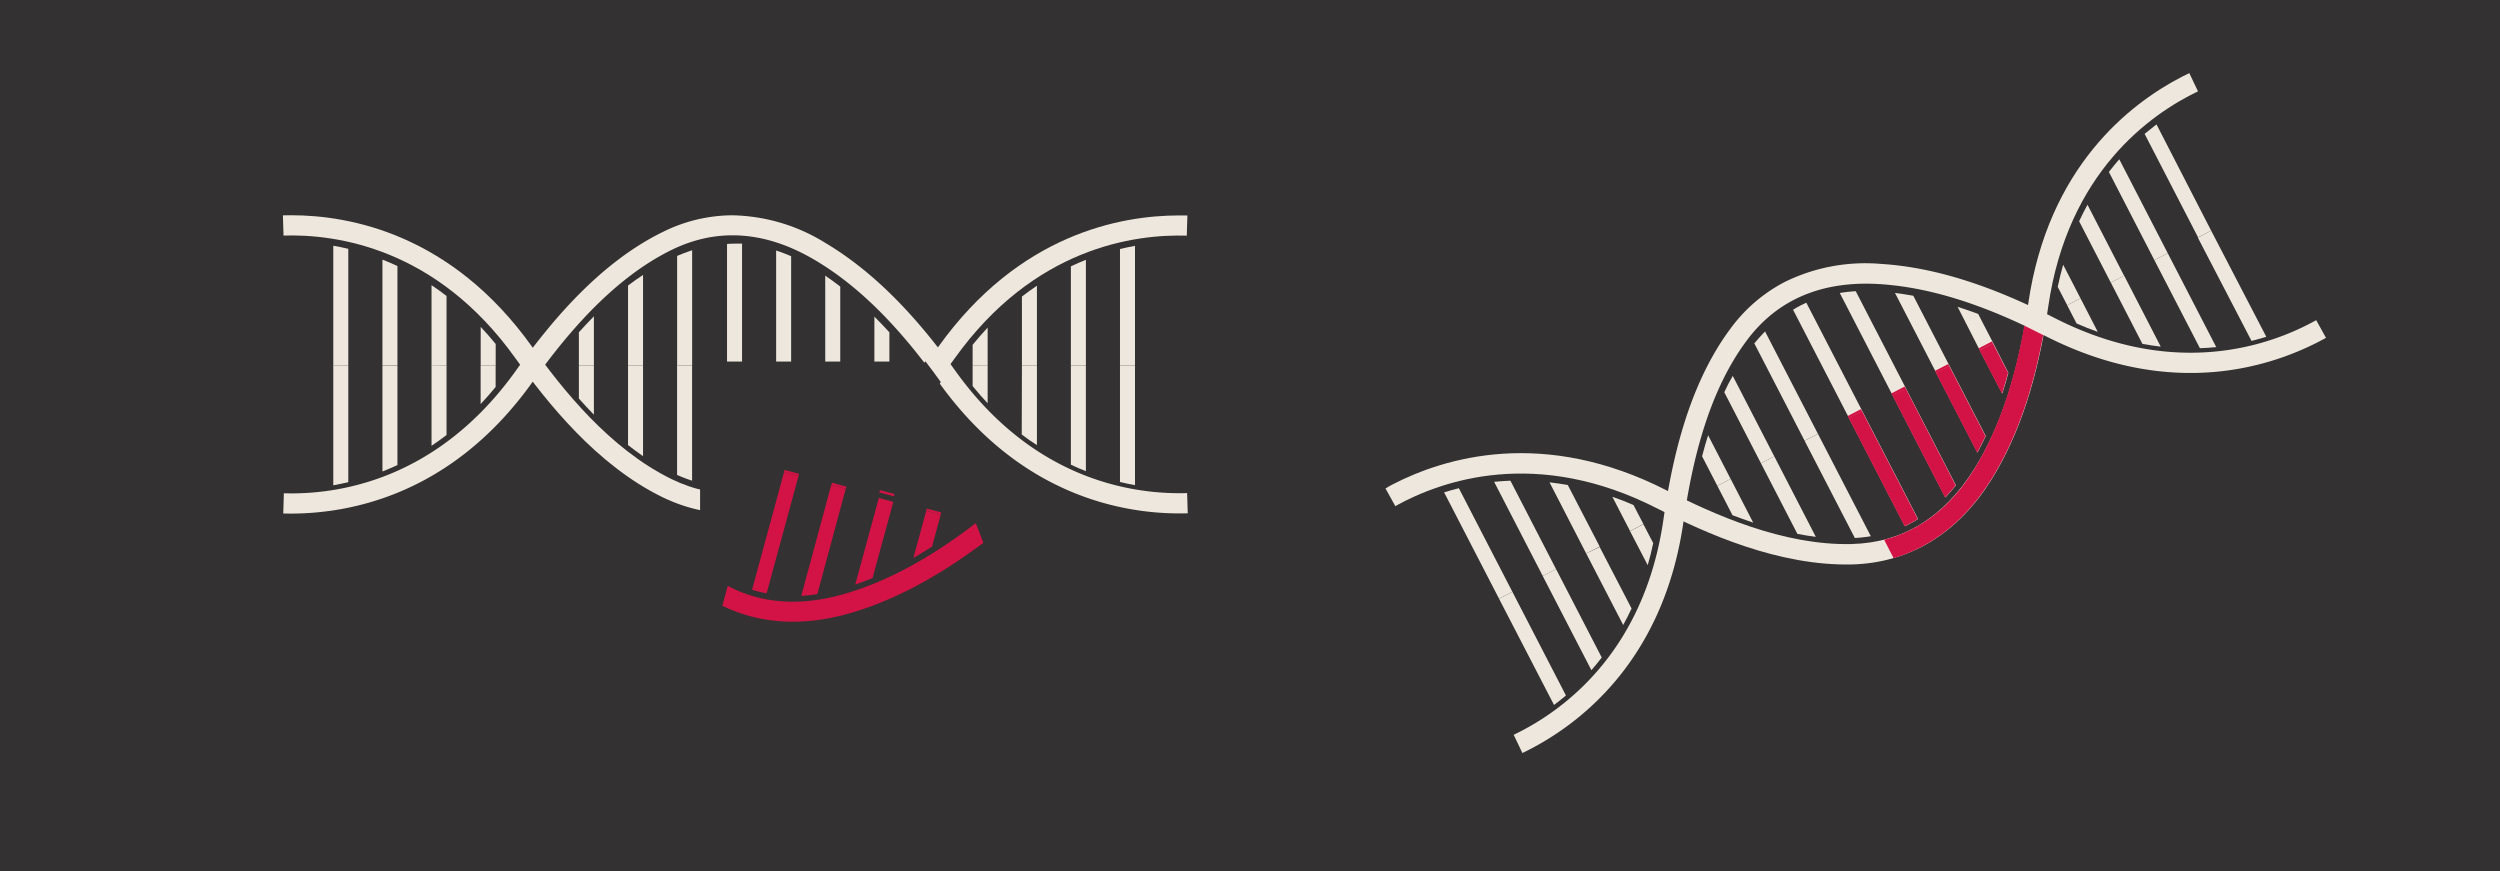 <svg xmlns="http://www.w3.org/2000/svg" viewBox="0 0 528 184"><defs><style>.cls-1,.cls-3{fill:#333132;}.cls-2{fill:#ede7dd;}.cls-3{stroke:#333132;stroke-miterlimit:10;}.cls-4{fill:#d31245;}</style></defs><title>Artboard 7 copy 4</title><g id="Layer_1" data-name="Layer 1"><rect class="cls-1" x="-24" y="-14.5" width="576" height="207"/></g><g id="TEXT"><path class="cls-2" d="M156.72,77.19V51.45c-.42,0-.83,0-1.25,0q-1,0-1.92.07V77.19Z"/><path class="cls-2" d="M153.54,103l.94,0q1.11,0,2.23-.09V77.19h-3.17Z"/><path class="cls-2" d="M163.92,101.48q1.58-.54,3.17-1.25v-23h-3.17Z"/><path class="cls-2" d="M167.09,77.19V54.12a33.08,33.08,0,0,0-3.17-1.21V77.19Z"/><path class="cls-2" d="M177.46,77.19V60.52q-1.58-1.22-3.17-2.3v19Z"/><path class="cls-2" d="M174.29,96.17q1.59-1.08,3.17-2.3V77.19h-3.17Z"/><path class="cls-2" d="M184.67,87.51q1.59-1.58,3.17-3.32v-7h-3.17Z"/><path class="cls-2" d="M187.84,77.19v-7q-1.58-1.73-3.17-3.32V77.19Z"/><path class="cls-2" d="M205.42,81.54q1.57,1.93,3.17,3.63v-8h-3.17Z"/><path class="cls-2" d="M208.59,77.19v-8q-1.6,1.71-3.17,3.63v4.35Z"/><path class="cls-2" d="M215.79,91.76Q217.37,93,219,94V77.19h-3.17Z"/><path class="cls-2" d="M219,77.19V60.34q-1.59,1.07-3.17,2.29V77.19Z"/><path class="cls-2" d="M229.34,77.19V54.87q-1.57.62-3.17,1.38V77.19Z"/><path class="cls-2" d="M226.17,98.14q1.6.76,3.17,1.37V77.19h-3.17Z"/><path class="cls-2" d="M236.54,101.8q1.63.39,3.17.66V77.19h-3.17Z"/><path class="cls-2" d="M239.71,77.19V51.93q-1.54.27-3.17.66v24.6Z"/><path class="cls-2" d="M143,100.3a30.1,30.1,0,0,0,3.17,1.22V77.19H143Z"/><path class="cls-2" d="M146.18,77.19V52.86l-.84.28q-1.18.42-2.33.91V77.19Z"/><path class="cls-2" d="M135.81,77.19V58.07q-1.63,1.06-3.17,2.24V77.19Z"/><path class="cls-2" d="M132.64,94q1.55,1.22,3.17,2.34V77.19h-3.17Z"/><path class="cls-2" d="M125.43,77.19V66.81c-1.09,1.1-2.15,2.23-3.17,3.37v7Z"/><path class="cls-2" d="M122.26,84.17c1,1.14,2.07,2.28,3.17,3.41V77.19h-3.17Z"/><path class="cls-2" d="M101.51,85.34q1.6-1.7,3.17-3.61V77.19h-3.17Z"/><path class="cls-2" d="M104.69,77.19V72.65q-1.57-1.91-3.17-3.61v8.15Z"/><path class="cls-2" d="M91.14,94.15q1.59-1.06,3.17-2.28V77.19H91.14Z"/><path class="cls-2" d="M94.31,77.19V62.51q-1.58-1.22-3.17-2.28v17Z"/><path class="cls-2" d="M83.94,77.19v-21q-1.6-.75-3.17-1.36V77.19Z"/><path class="cls-2" d="M80.77,99.58q1.57-.62,3.17-1.36v-21H80.77Z"/><path class="cls-2" d="M70.39,102.49q1.54-.27,3.17-.65V77.19H70.39Z"/><path class="cls-2" d="M73.56,77.19V52.55q-1.63-.39-3.17-.65v25.3Z"/><path class="cls-2" d="M61.5,45.46c12.36,0,33.84,3.94,50.83,27.71,6.4,9,16.42,21.61,29.47,28,9.72,4.74,20,4,30.4-2.25,9-5.36,17.51-13.77,26-25.71,17-23.77,38.47-27.71,50.83-27.71l1.75,0-.13,4.27c-11.14-.34-32.31,2.57-49,25.89-8.88,12.43-17.82,21.22-27.33,26.9-11.6,6.91-23.51,7.75-34.46,2.42C126,98.19,115.53,85,108.85,75.65,92.19,52.33,71,49.41,59.88,49.75l-.13-4.27Z"/><path class="cls-2" d="M154.61,45.47a38.53,38.53,0,0,1,19.78,5.88c9.51,5.67,18.45,14.47,27.33,26.9,16.66,23.32,37.83,26.23,49,25.89l.13,4.27c-12,.36-34.76-2.75-52.58-27.68-8.53-11.94-17-20.35-26-25.71-10.45-6.23-20.67-7-30.4-2.25-13,6.35-23.07,19-29.47,28-17.82,24.93-40.59,28-52.58,27.68l.13-4.27c11.14.34,32.31-2.57,49-25.89,6.67-9.34,17.16-22.54,31.08-29.32A33.26,33.26,0,0,1,154.61,45.47Z"/><rect class="cls-3" x="153.53" y="76.86" width="3.17" height="0.48"/><path class="cls-3" d="M153.53,103.1l.94,0q1.11,0,2.23-.09V77.34h-3.17Z"/><path class="cls-3" d="M163.91,101.63q1.58-.54,3.17-1.25v-23h-3.17Z"/><rect class="cls-3" x="163.91" y="76.86" width="3.17" height="0.48"/><rect class="cls-3" x="174.28" y="76.86" width="3.17" height="0.48"/><path class="cls-3" d="M174.28,96.32q1.59-1.08,3.17-2.3V77.34h-3.17Z"/><path class="cls-3" d="M184.66,87.66q1.59-1.58,3.17-3.32v-7h-3.17Z"/><rect class="cls-3" x="184.66" y="76.86" width="3.17" height="0.48"/><path class="cls-3" d="M174.38,102.69c8.22-4.9,16-12.14,23.7-22q-1.32-1.84-2.64-3.57C187.84,87,180.2,94.25,172.19,99s-16.11,6.36-23.83,4.58V108C156.85,109.64,165.7,107.86,174.38,102.69Z"/><path class="cls-2" d="M393.31,86.8,381.49,63.92q-.57.26-1.13.55-.85.44-1.67.94l11.8,22.84Z"/><path class="cls-2" d="M402.31,111.14l.85-.42q1-.51,1.94-1.11L393.31,86.8l-2.82,1.46Z"/><path class="cls-2" d="M410.85,105.07q1.16-1.2,2.24-2.57L402.52,82l-2.82,1.46Z"/><path class="cls-2" d="M402.52,82l-10.59-20.5a33.08,33.08,0,0,0-3.37.38l11.14,21.58Z"/><path class="cls-2" d="M411.74,77.28l-7.65-14.82q-2-.36-3.87-.59l8.71,16.86Z"/><path class="cls-2" d="M417.63,95.59q.92-1.69,1.76-3.5l-7.65-14.82-2.82,1.46Z"/><path class="cls-2" d="M422.88,83.14q.69-2.14,1.29-4.4L421,72.52,418.14,74Z"/><path class="cls-2" d="M421,72.52l-3.21-6.22q-2.2-.82-4.34-1.49L418.14,74Z"/><path class="cls-2" d="M438.57,68.32q2.28,1,4.48,1.77L439.4,63l-2.82,1.46Z"/><path class="cls-2" d="M439.4,63l-3.66-7.09q-.64,2.25-1.15,4.68l2,3.86Z"/><path class="cls-2" d="M452.48,72.63q2,.36,3.87.58l-7.73-15-2.82,1.46Z"/><path class="cls-2" d="M448.61,58.24l-7.73-15q-.92,1.67-1.77,3.49l6.68,12.94Z"/><path class="cls-2" d="M457.83,53.48,447.59,33.64q-1.11,1.27-2.19,2.68L455,54.93Z"/><path class="cls-2" d="M464.62,73.54q1.77-.06,3.45-.23L457.83,53.48,455,54.93Z"/><path class="cls-2" d="M475.52,72c1.08-.27,2.13-.56,3.12-.87L467,48.72l-2.82,1.46Z"/><path class="cls-2" d="M467,48.72,455.45,26.27q-1.24,1-2.51,2l11.29,21.86Z"/><path class="cls-2" d="M391.74,113.62a30.1,30.1,0,0,0,3.38-.37L383.95,91.63l-2.82,1.46Z"/><path class="cls-2" d="M383.95,91.63,372.78,70l-.61.64q-.86.92-1.66,1.88l10.62,20.56Z"/><path class="cls-2" d="M374.73,96.39l-8.77-17q-1,1.69-1.79,3.45l7.74,15Z"/><path class="cls-2" d="M379.61,112.76q1.93.37,3.89.62l-8.77-17-2.82,1.46Z"/><path class="cls-2" d="M365.51,101.15l-4.76-9.23c-.47,1.48-.89,3-1.27,4.45l3.22,6.23Z"/><path class="cls-2" d="M365.9,108.81c1.43.55,2.89,1.08,4.38,1.57l-4.76-9.23-2.82,1.46Z"/><path class="cls-2" d="M348,119.37q.65-2.24,1.16-4.66l-2.08-4-2.82,1.46Z"/><path class="cls-2" d="M347.08,110.67l-2.08-4q-2.27-1-4.47-1.75l3.74,7.24Z"/><path class="cls-2" d="M342.82,132q.92-1.67,1.77-3.48l-6.74-13L335,116.89Z"/><path class="cls-2" d="M337.86,115.44l-6.74-13q-2-.36-3.86-.57L335,116.89Z"/><path class="cls-2" d="M328.64,120.2,319,101.52q-1.77.07-3.44.24l10.27,19.89Z"/><path class="cls-2" d="M336.1,141.54q1.11-1.27,2.19-2.67l-9.65-18.68-2.82,1.46Z"/><path class="cls-2" d="M328.21,148.89q1.25-.95,2.52-2L319.42,125l-2.82,1.46Z"/><path class="cls-2" d="M319.42,125l-11.31-21.89c-1.08.27-2.12.56-3.12.87l11.61,22.47Z"/><path class="cls-2" d="M294.15,102.29c11-5.67,31.88-12,57.87,1.29,9.8,5,24.51,11.66,39,11.32,10.81-.25,19.55-5.62,26-15.95,5.53-8.89,9.24-20.27,11.34-34.79,4.18-28.91,21.47-42.27,32.45-47.94q.81-.42,1.57-.78l1.84,3.85c-10.05,4.81-27.52,17.11-31.63,45.48-2.19,15.12-6.09,27-11.94,36.44-7.13,11.46-17.33,17.68-29.5,18-15.48.36-30.85-6.55-41.07-11.79-25.51-13.07-45.66-5.95-55.39-.53l-2.07-3.73Q293.34,102.71,294.15,102.29Z"/><path class="cls-2" d="M376.88,59.58a38.53,38.53,0,0,1,20.28-3.85c11.05.67,23,4.39,36.63,11.36,25.51,13.07,45.65,5.95,55.39.53l2.07,3.73c-10.49,5.82-32.14,13.51-59.42-.47C418.77,64.2,407.35,60.64,396.89,60c-12.14-.74-21.58,3.28-28,11.95-8.68,11.63-11.78,27.47-13.36,38.37-4.39,30.33-23.2,43.54-34,48.72l-1.84-3.85c10.05-4.81,27.52-17.11,31.63-45.48,1.64-11.36,4.9-27.9,14.16-40.31A33.26,33.26,0,0,1,376.88,59.58Z"/><rect class="cls-4" x="390.14" y="87.08" width="3.17" height="0.48" transform="translate(3.61 189.49) rotate(-27.31)"/><path class="cls-4" d="M402.25,111.14l.85-.42q1-.51,1.94-1.11L393.25,86.8l-2.82,1.46Z"/><path class="cls-4" d="M410.79,105.07q1.16-1.2,2.24-2.57L402.47,82l-2.82,1.46Z"/><rect class="cls-4" x="399.36" y="82.32" width="3.17" height="0.48" transform="translate(6.82 193.18) rotate(-27.31)"/><rect class="cls-4" x="408.58" y="77.56" width="3.17" height="0.48" transform="translate(10.03 196.88) rotate(-27.31)"/><path class="cls-4" d="M417.57,95.6q.92-1.69,1.76-3.5l-7.65-14.82-2.82,1.46Z"/><path class="cls-4" d="M422.82,83.14q.69-2.14,1.29-4.4l-3.21-6.22L418.08,74Z"/><rect class="cls-4" x="417.8" y="72.79" width="3.17" height="0.48" transform="translate(13.25 200.58) rotate(-27.31)"/><path class="cls-4" d="M420.58,101.21c5.05-8.12,8.65-18.13,10.95-30.44q-2-1-4-2C425.36,81.14,421.88,91,417,99s-11.39,13-19.07,15l2,3.88C408.19,115.43,415.25,109.79,420.58,101.21Z"/><rect class="cls-4" x="166.94" y="98.31" width="0.48" height="3.17" transform="translate(26.94 235.03) rotate(-74.8)"/><path class="cls-4" d="M158.83,124.57l.91.26q1.07.29,2.17.49l6.74-24.78-3.06-.83Z"/><path class="cls-4" d="M169.23,125.86q1.67-.1,3.39-.38l6-22.23-3.06-.83Z"/><rect class="cls-4" x="176.95" y="101.03" width="0.48" height="3.17" transform="translate(31.7 246.69) rotate(-74.8)"/><rect class="cls-4" x="186.96" y="103.75" width="0.48" height="3.17" transform="matrix(0.26, -0.97, 0.97, 0.26, 36.46, 258.36)"/><path class="cls-4" d="M180.63,123.46q1.82-.62,3.66-1.39L188.67,106l-3.06-.83Z"/><path class="cls-4" d="M192.91,117.83q1.95-1.11,3.93-2.37l1.84-6.75-3.06-.83Z"/><rect class="cls-4" x="196.97" y="106.47" width="0.48" height="3.17" transform="translate(41.22 270.03) rotate(-74.8)"/><path class="cls-4" d="M179.05,129.64c9.21-2.57,18.63-7.51,28.64-15q-.79-2.12-1.61-4.14c-9.94,7.61-19.2,12.55-28.18,15.06s-17.22,1.92-24.2-1.83l-1.14,4.21C160.32,131.74,169.32,132.36,179.05,129.64Z"/></g></svg>